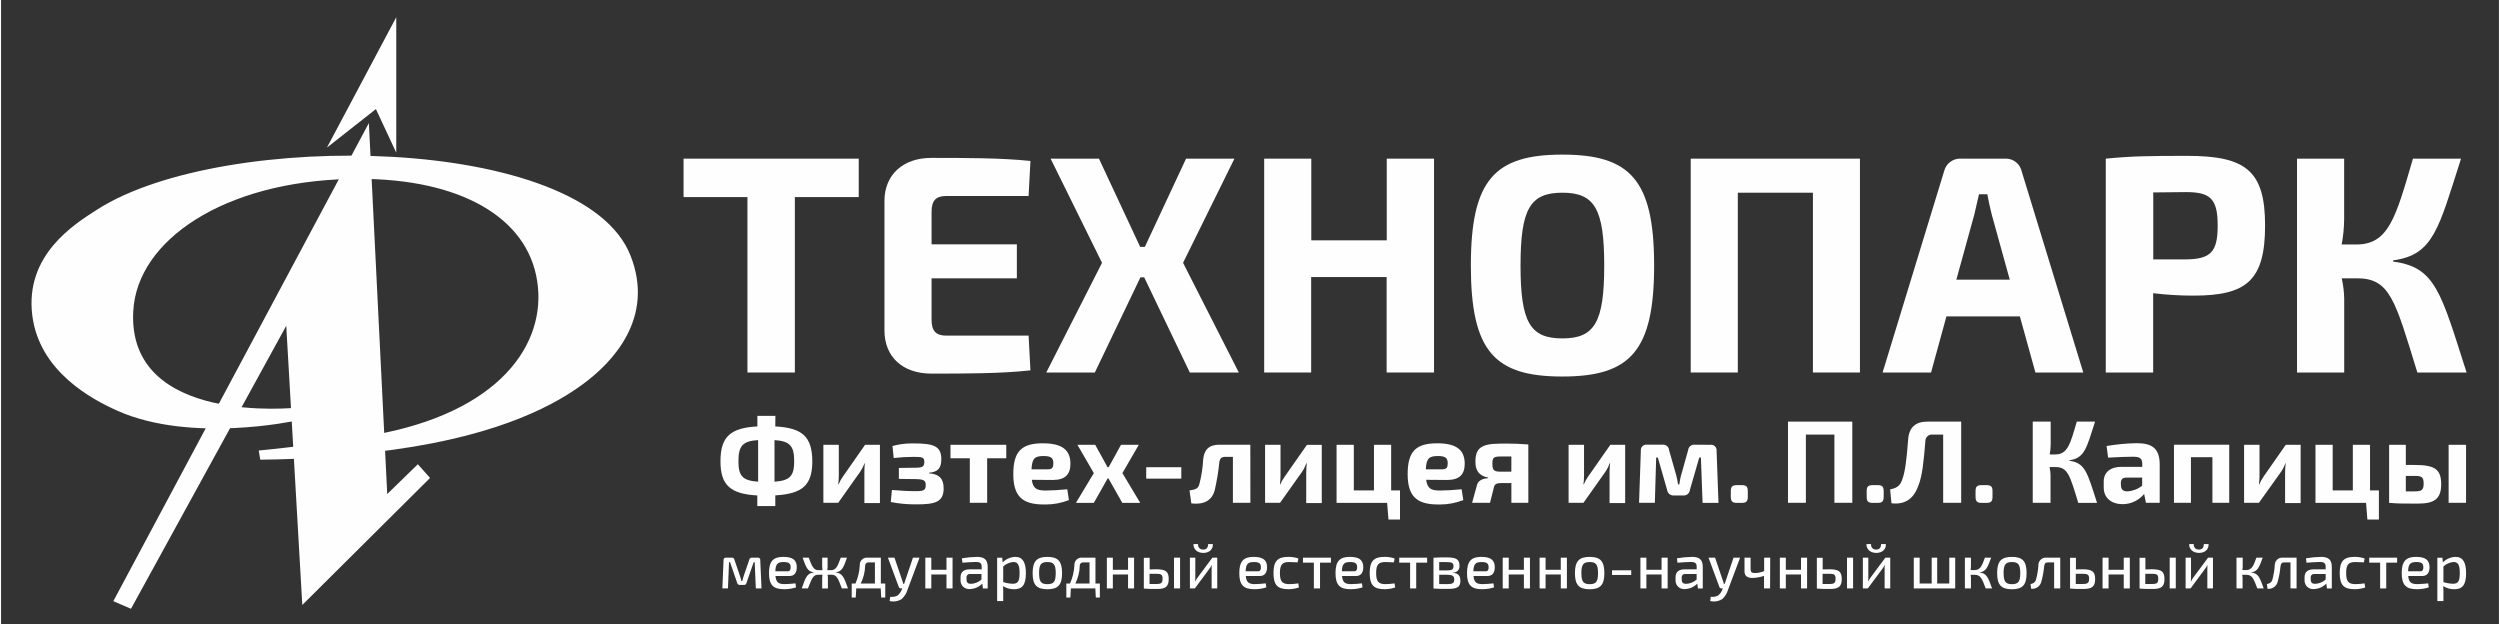 <?xml version="1.0" encoding="UTF-8"?> <svg xmlns="http://www.w3.org/2000/svg" xmlns:xlink="http://www.w3.org/1999/xlink" xmlns:xodm="http://www.corel.com/coreldraw/odm/2003" xml:space="preserve" width="1181px" height="295px" version="1.1" style="shape-rendering:geometricPrecision; text-rendering:geometricPrecision; image-rendering:optimizeQuality; fill-rule:evenodd; clip-rule:evenodd" viewBox="0 0 1181 295.25"><rect x="0" y="0" width="1181" height="295.25" fill="#333333" stroke="none"/> <defs> <style type="text/css"> .fil1 {fill:#FEFEFE} .fil0 {fill:#FEFEFE;fill-rule:nonzero} </style> </defs> <g id="Слой_x0020_1">  <g id="_2704268837616"> <path class="fil0" d="M366.06 201.62c12.82,0.67 17.44,4.9 17.5,16.49 0,11.26 -4.66,15.37 -17.5,16.1l0 5.06 -8.51 0 0 -5.02c-12.75,-0.71 -17.41,-4.88 -17.41,-16.14 0,-11.59 4.66,-15.82 17.45,-16.49l0 -5 8.52 0 -0.05 5zm-8.12 6.45c-7.36,0.45 -9.31,2.8 -9.31,10.04 0,6.9 1.91,9.14 9.31,9.63l0 -19.67zm7.75 19.67c7.35,-0.49 9.3,-2.78 9.3,-9.63 0,-7.19 -1.89,-9.52 -9.3,-10.04l0 19.67z"></path> <path class="fil0" d="M408.18 237.84l0 -14.38c0,-0.03 0,-0.09 0,-0.12 0,-1.41 0.07,-2.84 0.21,-4.25l-0.21 0.02c-0.51,1.43 -1.21,2.79 -2.07,4.05l-10.3 14.56 -7.02 0 0 -27.42 7.3 0 0 14.66c0,1.36 -0.11,2.72 -0.28,4.06l0.17 0c0.54,-1.32 1.23,-2.57 2.07,-3.74l10.46 -14.98 7.02 0 0 27.54 -7.35 0z"></path> <path class="fil0" d="M421.48 210.87c2.98,-0.83 6.06,-1.23 9.15,-1.23 0.17,0 0.34,0 0.5,0 9.63,0 13.42,1.12 13.42,7.46 0,4.18 -1.55,6.08 -5.85,6.41l0 0.25c4.97,0.38 6.96,2.66 6.96,7.17 0,6.47 -4.1,7.53 -12.7,7.53 -0.31,0 -0.65,0 -0.98,0 -3.8,0 -7.6,-0.37 -11.32,-1.11l0.54 -5.69c3.63,0.33 7.76,0.56 11.16,0.56 3.84,0 4.83,-0.39 4.83,-2.89 0,-2.24 -1.05,-2.74 -4.79,-2.81l-7.91 -0.1 0 -5.18 7.86 -0.1c3.23,0 4.18,-0.5 4.18,-2.74 0,-2.23 -1.12,-2.39 -5.01,-2.39 -0.02,0 -0.06,0 -0.08,0 -3.14,0 -6.29,0.18 -9.4,0.54l-0.56 -5.68z"></path> <polygon class="fil0" points="466.23,216.67 466.23,237.72 458.03,237.72 458.03,216.67 448.89,216.67 448.89,210.3 475.26,210.3 475.26,216.67 "></polygon> <path class="fil0" d="M487.34 226.85c0.55,4.14 2.33,5.07 6.52,5.07 2.5,0 6.51,-0.21 10.25,-0.59l0.77 5.11c-3.48,1.37 -7.21,2.08 -10.97,2.08 -0.33,0 -0.67,-0.01 -1,-0.01 -10.42,0 -14.32,-4.24 -14.32,-14.39 0,-10.86 4.07,-14.53 13.96,-14.53 9.31,0 12.99,3.29 13.05,9.59 0,5.01 -2.33,7.75 -8.36,7.75l-9.9 -0.08zm7.63 -4.95c2.29,0 2.56,-1.28 2.56,-2.85 0,-2.55 -1.11,-3.44 -4.65,-3.44 -4.13,0 -5.46,1.12 -5.68,6.29l7.77 0z"></path> <polygon class="fil0" points="523.18,226.23 516.66,237.77 508.19,237.77 516.66,223.68 508.9,210.3 517.31,210.3 523.15,220.9 523.67,220.9 529.51,210.3 537.93,210.3 530.17,223.68 538.6,237.77 530.12,237.77 523.6,226.23 "></polygon> <polygon class="fil0" points="541.43,226.3 541.43,220.9 558.02,220.9 558.02,226.3 "></polygon> <path class="fil0" d="M590.68 237.72l-8.26 0 0 -21.72 -3.57 0c-1.88,0 -2.62,0.73 -2.88,2.73 -0.4,4.18 -1.11,8.38 -2.02,12.48 -1.22,5.74 -5.64,7.47 -11.19,6.8l-0.85 -6.13c2.8,-0.44 4.02,-0.77 4.65,-2.96 0.99,-3.83 1.6,-7.76 1.8,-11.7 0.45,-4.66 2.79,-6.96 7.63,-6.96l14.66 0 0.03 27.46z"></path> <path class="fil0" d="M617.08 237.84l0 -14.38c0.01,-1.46 0.11,-2.96 0.28,-4.41l-0.21 0c-0.52,1.43 -1.21,2.81 -2.07,4.06l-10.37 14.61 -7.08 0 0 -27.42 7.3 0 0 14.66c-0.02,1.35 -0.12,2.73 -0.28,4.07l0.16 -0.01c0.57,-1.31 1.28,-2.56 2.12,-3.72l10.49 -14.98 7.01 0 0 27.53 -7.35 -0.01z"></path> <polygon class="fil0" points="661.42,245.63 655.97,245.63 655.33,237.77 631.43,237.77 631.43,210.3 639.58,210.3 639.58,231.87 649.11,231.87 649.11,210.3 657.24,210.3 657.24,231.87 661.42,231.87 "></polygon> <path class="fil0" d="M673.78 226.85c0.57,4.14 2.35,5.07 6.52,5.07 2.52,0 6.53,-0.21 10.25,-0.59l0.8 5.11c-3.51,1.38 -7.23,2.08 -11,2.08 -0.34,0 -0.67,-0.01 -1,-0.01 -10.4,0 -14.31,-4.24 -14.31,-14.39 0,-10.86 4.05,-14.53 13.95,-14.53 9.32,0 12.99,3.29 13.03,9.59 0,5.01 -2.34,7.75 -8.35,7.75l-9.89 -0.08zm7.64 -4.95c2.29,0 2.56,-1.28 2.56,-2.85 0,-2.55 -1.11,-3.44 -4.65,-3.44 -4.14,0 -5.47,1.12 -5.7,6.29l7.79 0z"></path> <path class="fil0" d="M703.1 225.8c-4.56,-0.84 -6.02,-3.62 -6.02,-7.41 0,-6.3 2.45,-8.64 11.76,-8.64 0.92,-0.02 1.88,-0.03 2.8,-0.03 3.49,0 6.98,0.14 10.45,0.42l0.01 27.58 -8.02 0 0 -9.31 -5.09 0c-1.89,0 -2.89,0.54 -3.17,2l-1.84 7.31 -8.47 0 2.35 -8.54c0.67,-2.38 3.44,-3.01 5.22,-3.1l0.02 -0.28zm10.98 -9.97l-5.09 0c-3.34,0 -3.89,0.61 -3.89,3.33 0,3.02 0.55,3.85 3.89,3.85l5.07 0 0.02 -7.18z"></path> <path class="fil0" d="M760.5 237.84l0 -14.38c0,-1.46 0.11,-2.96 0.27,-4.41l-0.22 0c-0.51,1.43 -1.21,2.81 -2.06,4.06l-10.33 14.61 -7.03 0 0 -27.42 7.3 0 0 14.66c-0.01,1.35 -0.11,2.73 -0.27,4.07l0.15 -0.01c0.55,-1.31 1.24,-2.56 2.07,-3.73l10.48 -14.99 7.01 0 0 27.54 -7.37 0z"></path> <path class="fil0" d="M808.2 210.3c0.11,-0.01 0.22,-0.02 0.32,-0.02 1.44,0 2.6,1.17 2.6,2.6 0,0.09 -0.01,0.18 -0.02,0.26l0.9 24.63 -7.52 0 -0.79 -21.44 -0.78 0 -4.45 15.37c-0.15,1.47 -1.39,2.57 -2.87,2.57 -0.08,0 -0.16,0 -0.23,0l-4.46 0c-0.07,0 -0.12,0 -0.2,0 -1.49,0 -2.76,-1.09 -2.97,-2.57l-4.4 -15.37 -0.79 0 -0.63 21.39 -7.46 0 0.84 -24.64c-0.01,-0.09 -0.02,-0.19 -0.02,-0.28 0,-1.42 1.15,-2.57 2.58,-2.57 0.11,0 0.21,0 0.32,0.02l7.36 0c0.1,-0.01 0.2,-0.02 0.3,-0.02 1.46,0 2.68,1.11 2.8,2.57l3.46 12.14c0.34,1.35 0.6,2.71 0.78,4.09l0.61 -0.01c0.27,-1.39 0.39,-2.72 0.78,-4.08l3.4 -12.14c0.14,-1.46 1.38,-2.56 2.84,-2.56 0.09,0 0.17,0 0.25,0.01l7.45 0.05z"></path> <path class="fil0" d="M822.97 229.37c2.17,0 2.89,0.67 2.89,2.84l0 2.66c0,2.18 -0.72,2.9 -2.89,2.9l-2.23 0c-2.17,0 -2.91,-0.72 -2.91,-2.9l0 -2.66c0,-2.17 0.74,-2.84 2.91,-2.84l2.23 0z"></path> <polygon class="fil0" points="875.27,237.72 866.81,237.72 866.81,205.47 853.32,205.47 853.32,237.72 844.86,237.72 844.86,199.34 875.27,199.34 "></polygon> <path class="fil0" d="M887.2 229.37c2.17,0 2.9,0.67 2.9,2.84l0 2.66c0,2.18 -0.73,2.9 -2.9,2.9l-2.24 0c-2.17,0 -2.89,-0.72 -2.89,-2.9l0 -2.66c0,-2.17 0.72,-2.84 2.89,-2.84l2.24 0z"></path> <path class="fil0" d="M926.75 237.72l-8.52 0 0 -32.25 -4.91 0c-0.13,-0.02 -0.27,-0.03 -0.42,-0.03 -1.7,0 -3.09,1.39 -3.09,3.1 0,0.05 0,0.1 0,0.15 -0.83,9.87 -1.43,16.16 -3.29,20.89 -2.38,6.69 -6.74,9.08 -12.74,8.36l-0.62 -6.57c2.61,-0.5 4.51,-1.4 5.51,-4.07 1.56,-4.01 2.18,-8.98 3.02,-19.62 0.38,-5.51 3.44,-8.34 9.01,-8.34l16.05 0 0 38.38z"></path> <path class="fil0" d="M938.66 229.37c2.18,0 2.9,0.67 2.9,2.84l0 2.66c0,2.18 -0.72,2.9 -2.9,2.9l-2.22 0c-2.16,0 -2.9,-0.72 -2.9,-2.9l0 -2.66c0,-2.17 0.74,-2.84 2.9,-2.84l2.22 0z"></path> <path class="fil0" d="M977.79 217.83c7.62,1 8.57,5.52 13.19,19.94l-8.86 0c-4.02,-13.04 -4.9,-16.94 -10.85,-16.94l-2.74 0.01c0.29,1.2 0.44,2.44 0.46,3.67l0 13.21 -8.41 0 0 -38.38 8.48 0 0 10.85c-0.02,1.57 -0.16,3.13 -0.46,4.67l2.62 0c5.8,0 7.07,-4.76 10.19,-15.52l8.64 0c-4,12.41 -4.9,17.33 -12.19,18.27l-0.07 0.22z"></path> <path class="fil0" d="M995.49 210.87c4.69,-0.79 9.5,-1.26 14.26,-1.33 7.07,0 10.86,2.33 10.86,10.07l0 18.11 -6.51 0 -0.85 -4.18c-2.49,3.05 -6.24,4.83 -10.18,4.83 -5.08,0 -8.93,-2.76 -8.93,-7.9l0 -2.79c0,-4.39 3.11,-6.96 8.43,-6.96l9.8 0 0 -1.23c0,-2.78 -1.05,-3.55 -4.51,-3.55 -2.61,0 -7.2,0.15 -11.65,0.43l-0.72 -5.5zm6.8 18.6c0,1.96 0.99,2.85 3.1,2.85 2.52,-0.17 4.94,-1.1 6.92,-2.68l0 -3.84 -7.42 0c-1.99,0 -2.66,1.05 -2.66,2.62l0.06 1.05z"></path> <polygon class="fil0" points="1053.48,237.72 1045.53,237.72 1045.53,216.16 1035.37,216.16 1035.37,237.72 1027.35,237.72 1027.35,210.26 1053.48,210.26 "></polygon> <path class="fil0" d="M1079.89 237.84l0 -14.38c0.01,-1.46 0.12,-2.96 0.28,-4.41l-0.16 0c-0.49,1.44 -1.18,2.81 -2.06,4.06l-10.43 14.61 -7.02 0 0 -27.42 7.29 0 0 14.66c0,1.36 -0.1,2.72 -0.27,4.06l0.17 0c0.54,-1.31 1.23,-2.56 2.05,-3.73l10.47 -14.99 7.03 0 0 27.54 -7.35 0z"></path> <polygon class="fil0" points="1124.24,245.63 1118.8,245.63 1118.18,237.77 1094.26,237.77 1094.26,210.3 1102.39,210.3 1102.39,231.87 1111.92,231.87 1111.92,210.3 1120.05,210.3 1120.05,231.87 1124.24,231.87 "></polygon> <path class="fil0" d="M1141.12 219.83c9.56,0 12.57,2.06 12.57,9.13 0,7.08 -3.39,9.15 -11.14,9.15 -6.07,0 -9.3,0 -13.26,-0.34l-0.21 0 0 -27.47 7.9 0 0 9.53 4.14 0zm0 12.49c3.33,0 4.28,-0.62 4.28,-3.68 0,-3.05 -0.85,-3.63 -4.28,-3.63l-4.14 0 0 7.31 4.14 0zm24.33 5.4l-8.24 0 0 -27.42 8.24 0 0 27.42z"></path> <polygon class="fil1" points="186.68,71.82 186.85,72.16 186.85,8.15 154.07,69.79 177.23,51.57 "></polygon> <path class="fil1" d="M139.9 192.73c0,0 -80.3,8.68 -77.4,-45.57 1.8,-33.74 43.02,-61.25 102.37,-62.55 48.47,-1.1 81.77,15.97 88.09,45.45 6.31,29.49 -13.96,62.69 -71.82,74.62 -24.49,5.05 -59.31,8.33 -59.31,8.33l0.73 4.33c20.94,-0.15 41.86,-1.8 62.55,-4.66 52.82,-7.22 78.3,-22.45 90.06,-31.1 13.76,-10.13 34.13,-31.13 22.43,-60.76 -22.43,-57.2 -192.26,-59.85 -251.93,-21.88 -11.46,7.29 -34.36,21.71 -30.92,50.04 3.26,26.69 28.31,39.92 40.47,45.31 34.72,15.4 83.96,4.64 83.96,4.64l0.72 -6.2z"></path> <polygon class="fil1" points="53.08,284.23 173.9,58.18 182.58,233.58 197.05,219.49 202.82,225.97 142.43,286.03 134.84,154.02 61.43,287.83 "></polygon> <polygon class="fil0" points="375.31,93.18 375.31,176.12 352.89,176.12 352.89,93.18 322.69,93.18 322.69,75.01 405.51,75.01 405.51,93.18 "></polygon> <path class="fil0" d="M486.69 175.1c-13.62,1.54 -31.21,1.54 -46.89,1.54 -13.48,0 -22.13,-7.91 -22.13,-20.37l0 -61.26c0,-12.4 8.79,-20.36 22.13,-20.36 15.68,0 33.27,0 46.89,1.45l-0.87 16.57 -38.99 0c-4.83,0 -6.89,2.18 -6.89,7.48l0 15.38 40.33 0 0 16.05 -40.33 0 0 19.49c0,5.41 2.06,7.61 6.89,7.61l38.99 0 0.87 16.42z"></path> <polygon class="fil0" points="538.69,131.13 517.14,176.12 494.17,176.12 520.54,124.26 496.23,75.01 519.09,75.01 538.57,116.73 540.78,116.73 560.27,75.01 583.14,75.01 558.85,124.26 585.21,176.12 562.04,176.12 540.48,131.13 "></polygon> <polygon class="fil0" points="677.51,176.12 655.1,176.12 655.1,130.99 619.42,130.99 619.42,176.12 597.21,176.12 597.21,75.01 619.48,75.01 619.48,113.63 655.16,113.63 655.16,75.01 677.51,75.01 "></polygon> <path class="fil0" d="M781.57 125.57c0,40.59 -11.43,52.45 -43.43,52.45 -32,0 -43.22,-11.86 -43.22,-52.45 0,-40.59 11.28,-52.47 43.27,-52.47 31.98,0 43.38,11.86 43.38,52.47zm-63.16 0c0,26.81 4.54,34.43 19.78,34.43 15.22,0 19.79,-7.6 19.79,-34.43 0,-26.83 -4.54,-34.46 -19.79,-34.46 -15.25,0 -19.78,7.64 -19.78,34.46z"></path> <polygon class="fil0" points="878.88,176.12 856.65,176.12 856.65,91.11 821.14,91.11 821.14,176.12 798.87,176.12 798.87,75.01 878.88,75.01 "></polygon> <path class="fil0" d="M919.77 149.59l-7.27 26.53 -22.91 0 29.11 -95.25c0.87,-3.46 3.96,-5.87 7.52,-5.87 0.08,0 0.16,0 0.24,0.01l21.09 0c0.11,-0.01 0.22,-0.01 0.35,-0.01 3.52,0 6.59,2.43 7.41,5.87l29.16 95.25 -22.63 0 -7.35 -26.53 -34.72 0zm21.41 -48.21c-0.75,-3.09 -1.55,-6.45 -2.07,-9.52l-3.95 0c-0.73,3.11 -1.46,6.44 -2.19,9.52l-8.51 30.86 25.26 0 -8.54 -30.86z"></path> <path class="fil0" d="M995.11 75.01c12.16,-1.19 20.37,-1.32 38.54,-1.32 27.85,0 36.78,7.18 36.78,32.97 0,26.09 -8.93,33.11 -33.84,33.11 -6.36,0 -12.76,-0.38 -19.08,-1.15l0 37.5 -22.4 0 0 -101.11zm37.96 47.63c11.56,-0.16 14.95,-3.39 14.95,-15.98 0,-12.6 -3.39,-15.84 -14.95,-15.84l-15.51 0.16 0 31.66 15.51 0z"></path> <path class="fil0" d="M1130.97 123.67c20.07,2.63 22.56,14.49 34.73,52.45l-23.27 0c-10.56,-34.3 -12.9,-44.54 -28.59,-44.54l-7.17 0c0.71,3.16 1.12,6.42 1.17,9.67l0 34.87 -22.31 0 0 -101.11 22.28 0 0 28.56c-0.02,4.05 -0.42,8.07 -1.18,12.02l6.89 0c15.25,0 18.61,-12.4 26.82,-40.58l22.73 0c-10.55,32.81 -12.91,45.56 -32.1,48.07l0 0.59z"></path> <path class="fil0" d="M357.87 263.67c0.03,0 0.07,0 0.1,0 0.54,0 0.98,0.45 0.98,0.98 0,0.03 0,0.07 -0.01,0.1l0.61 13.46 -2.69 0 -0.54 -12.41 -0.48 0 -3.4 9.81c-0.17,0.58 -0.46,0.93 -1.1,0.93l-2.17 0c0,0 0,0 0,0 -0.56,0 -1.03,-0.39 -1.13,-0.93l-3.37 -9.81 -0.48 0 -0.51 12.41 -2.65 0 0.57 -13.46c0,-0.03 0,-0.07 0,-0.1 0,-0.55 0.44,-0.98 0.97,-0.98 0.05,0 0.09,0 0.13,0l2.92 0c0.01,0 0.03,0 0.04,0 0.53,0 0.98,0.4 1.06,0.92l2.73 8.02c0.23,0.68 0.43,1.38 0.57,2.08l0.44 0c0.21,-0.75 0.35,-1.43 0.57,-2.08l2.75 -8.02c0.1,-0.53 0.57,-0.92 1.11,-0.92 0.01,0 0.01,0 0.02,0l2.96 0z"></path> <path class="fil0" d="M366.14 272.35c0.31,3.11 1.55,3.82 4.36,3.82 1.55,0 3.52,-0.19 5.1,-0.36l0.27 1.9c-1.74,0.57 -3.56,0.86 -5.39,0.86 -0.12,0 -0.25,0 -0.37,0 -5.07,0 -7.03,-2.05 -7.03,-7.64 0,-5.61 2.05,-7.64 6.77,-7.64 4.71,0 6.34,1.69 6.37,4.88 0,2.63 -1.13,4.18 -3.55,4.18l-6.53 0zm5.76 -2.24c1.22,0 1.44,-1.05 1.41,-1.93 0,-1.77 -0.84,-2.45 -3.32,-2.45 -2.85,0 -3.79,0.93 -3.9,4.38l5.81 0z"></path> <path class="fil0" d="M394.73 270.68c3.1,0.35 3.84,2.29 5.69,7.53l-2.89 0c-1.78,-4.65 -2.37,-6.43 -4.76,-6.47l-2 0c0.1,0.45 0.15,0.93 0.16,1.39l0 5.08 -2.7 0 0 -5.08c0.01,-0.46 0.06,-0.93 0.14,-1.39l-2.11 0c-2.33,0 -2.92,1.81 -4.77,6.47l-2.93 0c1.82,-5.24 2.52,-7.18 5.7,-7.53l0 -0.1c-2.98,-0.33 -3.67,-2.43 -5.28,-6.91l2.89 0c1.44,3.87 2.25,5.9 4.51,5.9l1.99 0c-0.09,-0.55 -0.14,-1.12 -0.14,-1.67l0 -4.23 2.56 0 0 4.23c0,0.05 0,0.1 0,0.15 0,0.5 -0.05,1.02 -0.16,1.52l1.88 0c2.29,0 3.1,-2.03 4.5,-5.9l2.93 0c-1.55,4.48 -2.3,6.58 -5.28,6.91l0.07 0.1z"></path> <path class="fil0" d="M418.05 282.5l-1.9 0 -0.25 -4.29 -11.56 0 -0.25 4.29 -1.9 0 0 -6.61 1.77 0c1.22,-2.77 1.92,-5.74 2.05,-8.77 -0.01,-0.03 -0.01,-0.08 -0.01,-0.11 0,-1.87 1.51,-3.37 3.37,-3.37 0.17,0 0.34,0.01 0.51,0.03l6.08 0 0 12.22 2.09 0 0 6.61zm-7.75 -16.59c-0.07,-0.01 -0.15,-0.01 -0.22,-0.01 -0.86,0 -1.55,0.69 -1.55,1.55 0,0.05 0,0.1 0,0.16 -0.08,2.86 -0.79,5.7 -2.08,8.28l6.71 0 0 -9.98 -2.86 0z"></path> <path class="fil0" d="M428.56 278.89c-0.51,1.66 -1.46,3.16 -2.75,4.34 -1.17,0.75 -2.54,1.15 -3.94,1.15 -0.59,0 -1.18,-0.07 -1.75,-0.21l0.26 -2.01c0.28,0.03 0.56,0.05 0.84,0.05 0.93,0 1.84,-0.22 2.65,-0.67 0.9,-0.73 1.6,-1.69 2,-2.79l0.2 -0.54 -0.62 0c-0.01,0 -0.02,0 -0.03,0 -0.46,0 -0.87,-0.3 -0.99,-0.74l-5.12 -13.8 3.1 0 3.6 10.59c0.23,0.58 0.42,1.18 0.54,1.78l0.42 0c0.21,-0.62 0.42,-1.28 0.59,-1.78l3.59 -10.59 3.1 0 -5.69 15.22z"></path> <polygon class="fil0" points="449.87,278.21 447,278.21 447,271.61 439.82,271.61 439.82,278.21 436.99,278.21 436.99,263.67 439.82,263.67 439.82,269.4 447,269.4 447,263.67 449.87,263.67 "></polygon> <path class="fil0" d="M454.27 263.97c2.33,-0.4 4.71,-0.63 7.06,-0.68 3.37,0 5.15,1.13 5.15,4.79l0 10.13 -2.25 0 -0.29 -2.29c-1.52,1.58 -3.61,2.51 -5.81,2.58 -0.15,0.01 -0.32,0.02 -0.48,0.02 -2.21,0 -4,-1.79 -4,-4 0,-0.06 0,-0.1 0,-0.16l0 -1.55c0,-2.31 1.55,-3.62 4.16,-3.62l5.83 0 0 -1.13c0,-1.79 -0.65,-2.36 -2.88,-2.36 -1.43,0 -3.94,0.18 -6.21,0.35l-0.28 -2.08zm2.21 10.04c0,1.45 0.65,2.03 2.14,2.03 1.82,-0.09 3.56,-0.81 4.91,-2.03l0 -2.62 -5.3 0c-0.08,-0.01 -0.16,-0.02 -0.24,-0.02 -0.85,0 -1.55,0.7 -1.55,1.54 0,0.12 0.01,0.22 0.04,0.32l0 0.78z"></path> <path class="fil0" d="M473.54 265.91c1.6,-1.61 3.75,-2.55 6.02,-2.62 3.55,0 4.98,2.76 4.98,7.75 0,5.64 -1.85,7.55 -5.57,7.55 -0.03,0 -0.07,0 -0.1,0 -1.81,0 -3.6,-0.51 -5.14,-1.46 0.06,0.73 0.1,1.47 0.1,2.21 0,0.24 -0.01,0.49 -0.01,0.74l0 4.09 -2.87 0 0 -20.47 2.39 0 0.2 2.21zm0.28 9.31c1.42,0.45 2.91,0.72 4.4,0.78 2.42,0 3.34,-0.94 3.34,-5.07 0,-3.9 -0.84,-5.22 -2.98,-5.22 -1.77,0.17 -3.45,0.91 -4.76,2.11l0 7.4z"></path> <path class="fil0" d="M501.65 270.97c0,5.55 -1.88,7.63 -6.96,7.63 -5.07,0 -6.96,-2.08 -6.96,-7.63 0,-5.56 1.91,-7.68 6.96,-7.68 5.06,0 6.96,2.11 6.96,7.68zm-10.86 0c0,4.04 0.91,5.22 3.92,5.22 3.01,0 3.94,-1.18 3.94,-5.22 0,-4.03 -0.96,-5.24 -3.94,-5.24 -2.98,0 -3.94,1.15 -3.94,5.24l0.02 0z"></path> <path class="fil0" d="M519.51 282.5l-1.91 0 -0.23 -4.29 -11.56 0 -0.24 4.29 -1.91 0 0 -6.61 1.75 0c1.23,-2.76 1.94,-5.74 2.07,-8.77 0,-0.03 0,-0.08 0,-0.11 0,-1.87 1.5,-3.37 3.36,-3.37 0.17,0 0.34,0.01 0.51,0.03l6.08 0 0 12.22 2.08 0 0 6.61zm-7.75 -16.59c-0.07,-0.01 -0.14,-0.01 -0.21,-0.01 -0.86,0 -1.56,0.69 -1.56,1.55 0,0.05 0,0.1 0.02,0.16 -0.09,2.86 -0.81,5.7 -2.08,8.28l6.7 0 0 -9.98 -2.87 0z"></path> <polygon class="fil0" points="535.69,278.21 532.84,278.21 532.84,271.61 525.65,271.61 525.65,278.21 522.82,278.21 522.82,263.67 525.65,263.67 525.65,269.4 532.84,269.4 532.84,263.67 535.69,263.67 "></polygon> <path class="fil0" d="M546.21 269.15c4.49,0 5.86,1.13 5.86,4.66 0,3.52 -1.56,4.65 -5.39,4.65 -2.96,0 -4.45,0 -6.38,-0.19l0 0 0 -14.53 2.76 0 0 5.48 3.15 -0.07zm0 6.98c2.2,0 2.95,-0.45 2.95,-2.45 0,-2 -0.62,-2.4 -2.95,-2.4l-3.2 0 0 4.82 3.2 0.03zm11.23 2.08l-2.88 0 0 -14.54 2.88 0 0 14.54z"></path> <path class="fil0" d="M572.36 278.21l0 -9.19c0,-0.7 0,-1.26 0.09,-2.03l0 0c-0.26,0.63 -0.62,1.22 -1.04,1.78l-7 9.44 -2.32 0 0 -14.54 2.55 0 0 9.23c0,0.66 0,1.26 -0.09,1.98l0.09 0c0.3,-0.61 0.64,-1.19 1.02,-1.73l7.04 -9.48 2.31 0 0 14.54 -2.65 0zm0.57 -20.97c0.17,2.31 -1.54,4.18 -4.5,4.18 -2.94,0 -4.77,-1.87 -4.64,-4.18l2.16 0c-0.02,0.11 -0.02,0.22 -0.02,0.33 0,1.26 1.02,2.27 2.26,2.27 0.07,0 0.12,0 0.18,0 1.56,0 2.33,-0.94 2.33,-2.6l2.23 0z"></path> <path class="fil0" d="M588.5 272.35c0.31,3.11 1.56,3.82 4.35,3.82 1.55,0 3.52,-0.19 5.1,-0.36l0.26 1.9c-1.74,0.57 -3.55,0.86 -5.38,0.86 -0.12,0 -0.25,0 -0.36,0 -5.07,0 -7.03,-2.05 -7.03,-7.64 0,-5.61 2.05,-7.64 6.75,-7.64 4.7,0 6.35,1.69 6.38,4.88 0,2.63 -1.14,4.18 -3.54,4.18l-6.53 0zm5.76 -2.24c1.22,0 1.42,-1.05 1.39,-1.93 0,-1.77 -0.84,-2.45 -3.3,-2.45 -2.87,0 -3.78,0.93 -3.91,4.38l5.82 0z"></path> <path class="fil0" d="M613.64 277.76c-1.58,0.53 -3.25,0.81 -4.91,0.81 -0.06,0 -0.11,0 -0.17,0 -5.07,0 -6.95,-2.02 -6.95,-7.63 0,-5.62 1.91,-7.65 6.98,-7.65 0.07,0 0.15,0 0.22,0 1.56,0 3.1,0.26 4.57,0.75l-0.36 1.84c-1.34,-0.09 -2.91,-0.15 -3.96,-0.15 -3.28,0 -4.41,1.17 -4.41,5.21 0,4.04 1.13,5.23 4.41,5.23 0.01,0 0.02,0 0.03,0 1.44,0 2.86,-0.13 4.26,-0.35l0.29 1.94z"></path> <polygon class="fil0" points="623.61,266.02 623.61,278.21 620.7,278.21 620.7,266.02 615.55,266.02 615.55,263.67 628.76,263.67 628.76,266.02 "></polygon> <path class="fil0" d="M634 272.35c0.29,3.11 1.55,3.82 4.34,3.82 1.56,0 3.52,-0.19 5.1,-0.36l0.27 1.9c-1.74,0.57 -3.56,0.86 -5.39,0.86 -0.12,0 -0.24,0 -0.37,0 -5.06,0 -7.02,-2.05 -7.02,-7.64 0,-5.61 2.04,-7.64 6.76,-7.64 4.71,0 6.34,1.69 6.37,4.88 0,2.63 -1.13,4.18 -3.53,4.18l-6.53 0zm5.76 -2.24c1.21,0 1.42,-1.05 1.39,-1.93 0,-1.77 -0.84,-2.45 -3.3,-2.45 -2.87,0 -3.79,0.93 -3.91,4.38l5.82 0z"></path> <path class="fil0" d="M659.14 277.76c-1.59,0.53 -3.26,0.81 -4.94,0.81 -0.05,0 -0.11,0 -0.16,0 -5.07,0 -6.94,-2.02 -6.94,-7.63 0,-5.62 1.91,-7.65 6.97,-7.65 0.07,0 0.16,0 0.23,0 1.56,0 3.1,0.25 4.58,0.75l-0.36 1.84c-1.34,-0.09 -2.93,-0.15 -3.96,-0.15 -3.28,0 -4.42,1.15 -4.42,5.21 0,4.04 1.14,5.23 4.42,5.23 0.01,0 0.02,0 0.03,0 1.42,0 2.84,-0.13 4.26,-0.35l0.29 1.94z"></path> <polygon class="fil0" points="669.08,266.02 669.08,278.21 666.2,278.21 666.2,266.02 661.05,266.02 661.05,263.67 674.25,263.67 674.25,266.02 "></polygon> <path class="fil0" d="M686.33 270.8c2.72,0.19 3.65,1.55 3.65,3.81 0,3.01 -1.67,3.82 -5.85,3.82 -3.1,0 -4.76,0 -6.88,-0.18l0 -14.54c1.87,-0.16 3.34,-0.18 6.08,-0.18 4.53,0 6.2,0.8 6.2,3.87 0.02,0.13 0.02,0.25 0.02,0.38 0,1.62 -1.31,2.93 -2.93,2.93 -0.06,0 -0.13,0 -0.2,-0.01l-0.09 0.1zm-2.79 -1.11c2.36,0 3.17,-0.41 3.17,-2.03 0,-1.61 -0.9,-1.91 -3.52,-1.91l-3.23 0 0 3.94 3.58 0zm0.13 6.48c2.52,0 3.4,-0.42 3.4,-2.16 0,-1.74 -0.91,-2.27 -3.53,-2.27l-3.58 0 0 4.39 3.71 0.04z"></path> <path class="fil0" d="M696.17 272.35c0.29,3.11 1.54,3.82 4.36,3.82 1.54,0 3.5,-0.19 5.08,-0.36l0.26 1.9c-1.73,0.57 -3.55,0.86 -5.38,0.86 -0.11,0 -0.23,0 -0.36,0 -5.07,0 -7.03,-2.05 -7.03,-7.64 0,-5.61 2.05,-7.64 6.76,-7.64 4.7,0 6.34,1.69 6.37,4.88 0,2.63 -1.13,4.18 -3.53,4.18l-6.53 0zm5.75 -2.24c1.23,0 1.43,-1.05 1.4,-1.93 0,-1.77 -0.84,-2.45 -3.31,-2.45 -2.87,0 -3.78,0.93 -3.91,4.38l5.82 0z"></path> <polygon class="fil0" points="722.86,278.21 720,278.21 720,271.61 712.83,271.61 712.83,278.21 709.98,278.21 709.98,263.67 712.83,263.67 712.83,269.4 720,269.4 720,263.67 722.86,263.67 "></polygon> <polygon class="fil0" points="740.33,278.21 737.45,278.21 737.45,271.61 730.25,271.61 730.25,278.21 727.42,278.21 727.42,263.67 730.25,263.67 730.25,269.4 737.43,269.4 737.43,263.67 740.33,263.67 "></polygon> <path class="fil0" d="M758.04 270.97c0,5.55 -1.87,7.63 -6.93,7.63 -5.06,0 -6.98,-2.08 -6.98,-7.63 0,-5.56 1.91,-7.68 6.98,-7.68 5.07,0 6.93,2.11 6.93,7.68zm-10.86 0c0,4.04 0.94,5.22 3.94,5.22 3.02,0 3.93,-1.18 3.93,-5.22 0,-4.03 -0.95,-5.24 -3.93,-5.24 -2.98,0 -3.95,1.15 -3.95,5.24l0.01 0z"></path> <polygon class="fil0" points="761.67,271.84 761.67,269.64 770.74,269.64 770.74,271.84 "></polygon> <polygon class="fil0" points="787.96,278.21 785.09,278.21 785.09,271.61 777.91,271.61 777.91,278.21 775.09,278.21 775.09,263.67 777.91,263.67 777.91,269.4 785.09,269.4 785.09,263.67 787.96,263.67 "></polygon> <path class="fil0" d="M792.36 263.97c2.33,-0.4 4.71,-0.63 7.06,-0.68 3.37,0 5.15,1.13 5.15,4.79l0 10.13 -2.29 0 -0.3 -2.29c-1.51,1.58 -3.6,2.51 -5.8,2.58 -0.16,0.01 -0.32,0.02 -0.49,0.02 -2.2,0 -3.99,-1.79 -3.99,-4 0,-0.06 0,-0.1 0,-0.16l0 -1.55c0,-2.31 1.55,-3.62 4.14,-3.62l5.85 0 0 -1.13c0,-1.79 -0.66,-2.36 -2.89,-2.36 -1.43,0 -3.93,0.18 -6.2,0.35l-0.24 -2.08zm2.26 10.04c0,1.45 0.64,2.03 2.13,2.03 1.84,-0.09 3.57,-0.81 4.92,-2.03l0 -2.62 -5.3 0c-0.08,-0.01 -0.16,-0.02 -0.24,-0.02 -0.86,0 -1.54,0.7 -1.54,1.54 0,0.12 0.01,0.22 0.03,0.32l0 0.78z"></path> <path class="fil0" d="M816.51 278.89c-0.49,1.67 -1.43,3.16 -2.72,4.34 -1.18,0.75 -2.54,1.15 -3.94,1.15 -0.59,0 -1.18,-0.07 -1.76,-0.21l0.26 -2.01c0.29,0.03 0.57,0.05 0.85,0.05 0.92,0 1.83,-0.22 2.64,-0.67 0.91,-0.73 1.6,-1.69 1.99,-2.79l0.22 -0.54 -0.62 0c-0.01,0 -0.03,0 -0.04,0 -0.46,0 -0.86,-0.3 -0.98,-0.74l-5.12 -13.8 3.1 0 3.6 10.59c0.23,0.58 0.41,1.18 0.54,1.78l0.42 0c0.21,-0.62 0.42,-1.28 0.59,-1.78l3.58 -10.59 3.11 0 -5.72 15.22z"></path> <path class="fil0" d="M836.4 278.21l-2.87 0 0 -5.93c-1.76,0.6 -3.61,0.93 -5.47,0.98 -2.52,0 -3.76,-1.03 -3.76,-3.2l0 -6.39 2.88 0 0 5.39c0,1.38 0.55,1.87 1.88,1.87 0.03,0 0.06,0 0.08,0 1.52,0 3.05,-0.32 4.45,-0.91l0 -6.35 2.87 0 -0.06 14.54z"></path> <polygon class="fil0" points="853.89,278.21 851.02,278.21 851.02,271.61 843.84,271.61 843.84,278.21 841.01,278.21 841.01,263.67 843.84,263.67 843.84,269.4 851.02,269.4 851.02,263.67 853.89,263.67 "></polygon> <path class="fil0" d="M864.41 269.15c4.5,0 5.87,1.13 5.87,4.66 0,3.52 -1.55,4.65 -5.4,4.65 -2.95,0 -4.44,0 -6.37,-0.19l0 0 0 -14.53 2.75 0 0 5.48 3.15 -0.07zm0 6.98c2.21,0 2.95,-0.45 2.95,-2.45 0,-2 -0.62,-2.4 -2.95,-2.4l-3.19 0 0 4.82 3.19 0.03zm11.23 2.08l-2.88 0 0 -14.54 2.88 0 0 14.54z"></path> <path class="fil0" d="M890.55 278.21l0 -9.19c0,-0.7 0,-1.26 0.09,-2.03l0 0c-0.26,0.63 -0.62,1.22 -1.04,1.78l-7.01 9.44 -2.33 0 0 -14.54 2.58 0 0 9.23c0,0.66 0,1.26 -0.09,1.98l0.09 0c0.28,-0.61 0.62,-1.19 1,-1.73l7.05 -9.48 2.32 0 0 14.54 -2.66 0zm0.58 -20.97c0.17,2.31 -1.56,4.18 -4.5,4.18 -2.96,0 -4.79,-1.87 -4.66,-4.18l2.18 0c-0.03,0.11 -0.03,0.22 -0.03,0.33 0,1.26 1.01,2.27 2.26,2.27 0.06,0 0.12,0 0.18,0 1.55,0 2.31,-0.94 2.31,-2.6l2.26 0z"></path> <polygon class="fil0" points="923.92,278.21 904.34,278.21 904.34,263.67 907.11,263.67 907.11,275.89 912.8,275.89 912.8,263.67 915.4,263.67 915.4,275.89 921.12,275.89 921.12,263.67 923.92,263.67 "></polygon> <path class="fil0" d="M935.47 270.68c3.29,0.35 4,2.26 5.88,7.53l-3.01 0c-1.77,-4.65 -2.39,-6.4 -5.14,-6.43l-1.98 0c0.09,0.43 0.13,0.9 0.14,1.35l0 5.08 -2.86 0 0 -14.54 2.86 0 0 4.21c-0.01,0.55 -0.05,1.12 -0.14,1.66l1.81 0c2.75,0 3.54,-1.97 4.93,-5.87l2.97 0c-1.71,4.57 -2.38,6.56 -5.46,6.94l0 0.07z"></path> <path class="fil0" d="M957.67 270.97c0,5.55 -1.88,7.63 -6.94,7.63 -5.06,0 -6.98,-2.08 -6.98,-7.63 0,-5.56 1.91,-7.68 6.98,-7.68 5.08,0 6.94,2.11 6.94,7.68zm-10.85 0c0,4.04 0.92,5.22 3.92,5.22 3.02,0 3.94,-1.18 3.94,-5.22 0,-4.03 -0.95,-5.24 -3.94,-5.24 -2.97,0 -3.95,1.15 -3.95,5.24l0.03 0z"></path> <path class="fil0" d="M973.58 278.21l-2.89 0 0 -12.3 -2.92 0c-1.2,0 -1.56,0.45 -1.79,1.79 -0.21,2.48 -0.67,4.96 -1.35,7.36 -0.49,1.97 -2.24,3.34 -4.26,3.34 -0.18,0 -0.35,-0.01 -0.53,-0.03l-0.3 -2.2c1.55,-0.36 2.11,-0.87 2.52,-1.91 0.66,-2.31 1.07,-4.69 1.21,-7.07 0,-0.03 -0.01,-0.03 -0.01,-0.06 0,-1.92 1.57,-3.49 3.49,-3.49 0.16,0 0.33,0.01 0.49,0.03l6.34 0 0 14.54z"></path> <path class="fil0" d="M984.12 269.15c4.57,0 5.97,1.13 5.97,4.66 0,3.52 -1.56,4.65 -5.49,4.65 -2.95,0 -4.44,0 -6.38,-0.19l0 0 0 -14.53 2.78 0 0 5.48 3.12 -0.07zm0 6.98c2.27,0 3.11,-0.45 3.11,-2.45 0,-2 -0.67,-2.4 -3.11,-2.4l-3.19 0 0 4.82 3.19 0.03z"></path> <polygon class="fil0" points="1006.47,278.21 1003.61,278.21 1003.61,271.61 996.43,271.61 996.43,278.21 993.59,278.21 993.59,263.67 996.43,263.67 996.43,269.4 1003.61,269.4 1003.61,263.67 1006.47,263.67 "></polygon> <path class="fil0" d="M1016.98 269.15c4.5,0 5.88,1.13 5.88,4.66 0,3.52 -1.55,4.65 -5.39,4.65 -2.96,0 -4.46,0 -6.38,-0.19l0 0 0 -14.53 2.75 0 0 5.48 3.14 -0.07zm0 6.98c2.2,0 2.95,-0.45 2.95,-2.45 0,-2 -0.62,-2.4 -2.95,-2.4l-3.19 0 0 4.82 3.19 0.03zm11.23 2.08l-2.88 0 0 -14.54 2.88 0 0 14.54z"></path> <path class="fil0" d="M1043.13 278.21l0 -9.19c0,-0.7 0,-1.26 0.09,-2.03l0 0c-0.27,0.63 -0.62,1.22 -1.04,1.78l-6.99 9.44 -2.33 0 0 -14.54 2.55 0 0 9.23c0,0.66 0,1.26 -0.09,1.98l0.09 0c0.3,-0.61 0.64,-1.19 1.02,-1.73l7.04 -9.48 2.32 0 0 14.54 -2.66 0zm0.58 -20.97c0.17,2.31 -1.55,4.18 -4.5,4.18 -2.95,0 -4.78,-1.87 -4.65,-4.18l2.17 0c-0.03,0.11 -0.03,0.22 -0.03,0.33 0,1.26 1.01,2.27 2.26,2.27 0.07,0 0.13,0 0.18,0 1.56,0 2.33,-0.94 2.33,-2.6l2.24 0z"></path> <path class="fil0" d="M1063.91 270.68c3.27,0.35 3.99,2.26 5.87,7.53l-3.01 0c-1.77,-4.65 -2.39,-6.4 -5.14,-6.43l-2 0c0.09,0.43 0.15,0.89 0.16,1.35l0 5.08 -2.87 0 0 -14.54 2.93 0 0 4.21c0,0.56 -0.06,1.12 -0.15,1.66l1.71 0c2.74,0 3.54,-1.97 4.92,-5.87l2.98 0c-1.7,4.57 -2.39,6.56 -5.45,6.94l0.05 0.07z"></path> <path class="fil0" d="M1085.32 278.21l-2.88 0 0 -12.3 -2.94 0c-1.17,0 -1.55,0.45 -1.78,1.79 -0.22,2.48 -0.67,4.96 -1.33,7.36 -0.49,1.97 -2.25,3.34 -4.28,3.34 -0.18,0 -0.36,-0.01 -0.54,-0.03l-0.29 -2.2c1.56,-0.36 2.13,-0.87 2.55,-1.91 0.63,-2.31 1.03,-4.69 1.18,-7.07 0,-0.01 0,-0.03 0,-0.03 0,-1.95 1.57,-3.51 3.5,-3.51 0.16,0 0.32,0 0.46,0.02l6.35 0 0 14.54z"></path> <path class="fil0" d="M1089.76 263.97c2.32,-0.4 4.7,-0.63 7.06,-0.68 3.37,0 5.16,1.13 5.16,4.79l0 10.13 -2.29 0 -0.32 -2.29c-1.51,1.58 -3.6,2.51 -5.79,2.58 -0.17,0.01 -0.33,0.02 -0.49,0.02 -2.2,0 -3.99,-1.79 -3.99,-3.99 0,-0.05 0,-0.11 0,-0.17l0 -1.55c0,-2.31 1.55,-3.62 4.15,-3.62l5.83 0 0 -1.13c0,-1.79 -0.66,-2.36 -2.88,-2.36 -1.44,0 -3.95,0.18 -6.2,0.35l-0.24 -2.08zm2.26 10.04c0,1.45 0.65,2.03 2.14,2.03 1.82,-0.09 3.56,-0.81 4.92,-2.03l0 -2.62 -5.3 0c-0.08,-0.01 -0.16,-0.02 -0.24,-0.02 -0.86,0 -1.56,0.7 -1.56,1.54 0,0.12 0.02,0.22 0.04,0.32l0 0.78z"></path> <path class="fil0" d="M1117.77 277.76c-1.59,0.53 -3.26,0.81 -4.93,0.81 -0.06,0 -0.12,0 -0.17,0 -5.08,0 -6.95,-2.02 -6.95,-7.63 0,-5.62 1.91,-7.65 6.98,-7.65 0.07,0 0.15,0 0.22,0 1.55,0 3.1,0.26 4.57,0.75l-0.36 1.84c-1.34,-0.09 -2.92,-0.15 -3.95,-0.15 -3.29,0 -4.42,1.17 -4.42,5.21 0,4.04 1.13,5.23 4.42,5.23 0,0 0.02,0 0.03,0 1.42,0 2.84,-0.13 4.25,-0.35l0.31 1.94z"></path> <polygon class="fil0" points="1127.71,266.02 1127.71,278.21 1124.83,278.21 1124.83,266.02 1119.66,266.02 1119.66,263.67 1132.86,263.67 1132.86,266.02 "></polygon> <path class="fil0" d="M1138.1 272.35c0.3,3.11 1.56,3.82 4.36,3.82 1.55,0 3.51,-0.19 5.09,-0.36l0.27 1.9c-1.74,0.57 -3.56,0.86 -5.38,0.86 -0.12,0 -0.25,0 -0.36,0 -5.07,0 -7.05,-2.05 -7.05,-7.64 0,-5.61 2.07,-7.64 6.77,-7.64 4.7,0 6.36,1.69 6.39,4.88 0,2.63 -1.14,4.18 -3.56,4.18l-6.53 0zm5.75 -2.24c1.23,0 1.44,-1.05 1.4,-1.93 0,-1.77 -0.83,-2.45 -3.3,-2.45 -2.85,0 -3.79,0.93 -3.9,4.38l5.8 0z"></path> <path class="fil0" d="M1154.47 265.91c1.59,-1.61 3.75,-2.55 6.02,-2.62 3.55,0 4.98,2.76 4.98,7.75 0,5.64 -1.85,7.55 -5.58,7.55 -0.02,0 -0.05,0 -0.09,0 -1.81,0 -3.6,-0.51 -5.15,-1.46 0.07,0.73 0.11,1.47 0.11,2.21 0,0.24 -0.01,0.49 -0.01,0.74l0 4.09 -2.87 0 0 -20.47 2.39 0 0.2 2.21zm0.28 9.31c1.43,0.45 2.91,0.72 4.41,0.78 2.41,0 3.33,-0.94 3.33,-5.07 0,-3.9 -0.84,-5.22 -2.98,-5.22 -1.77,0.17 -3.45,0.91 -4.76,2.11l0 7.4z"></path> </g> </g> </svg> 